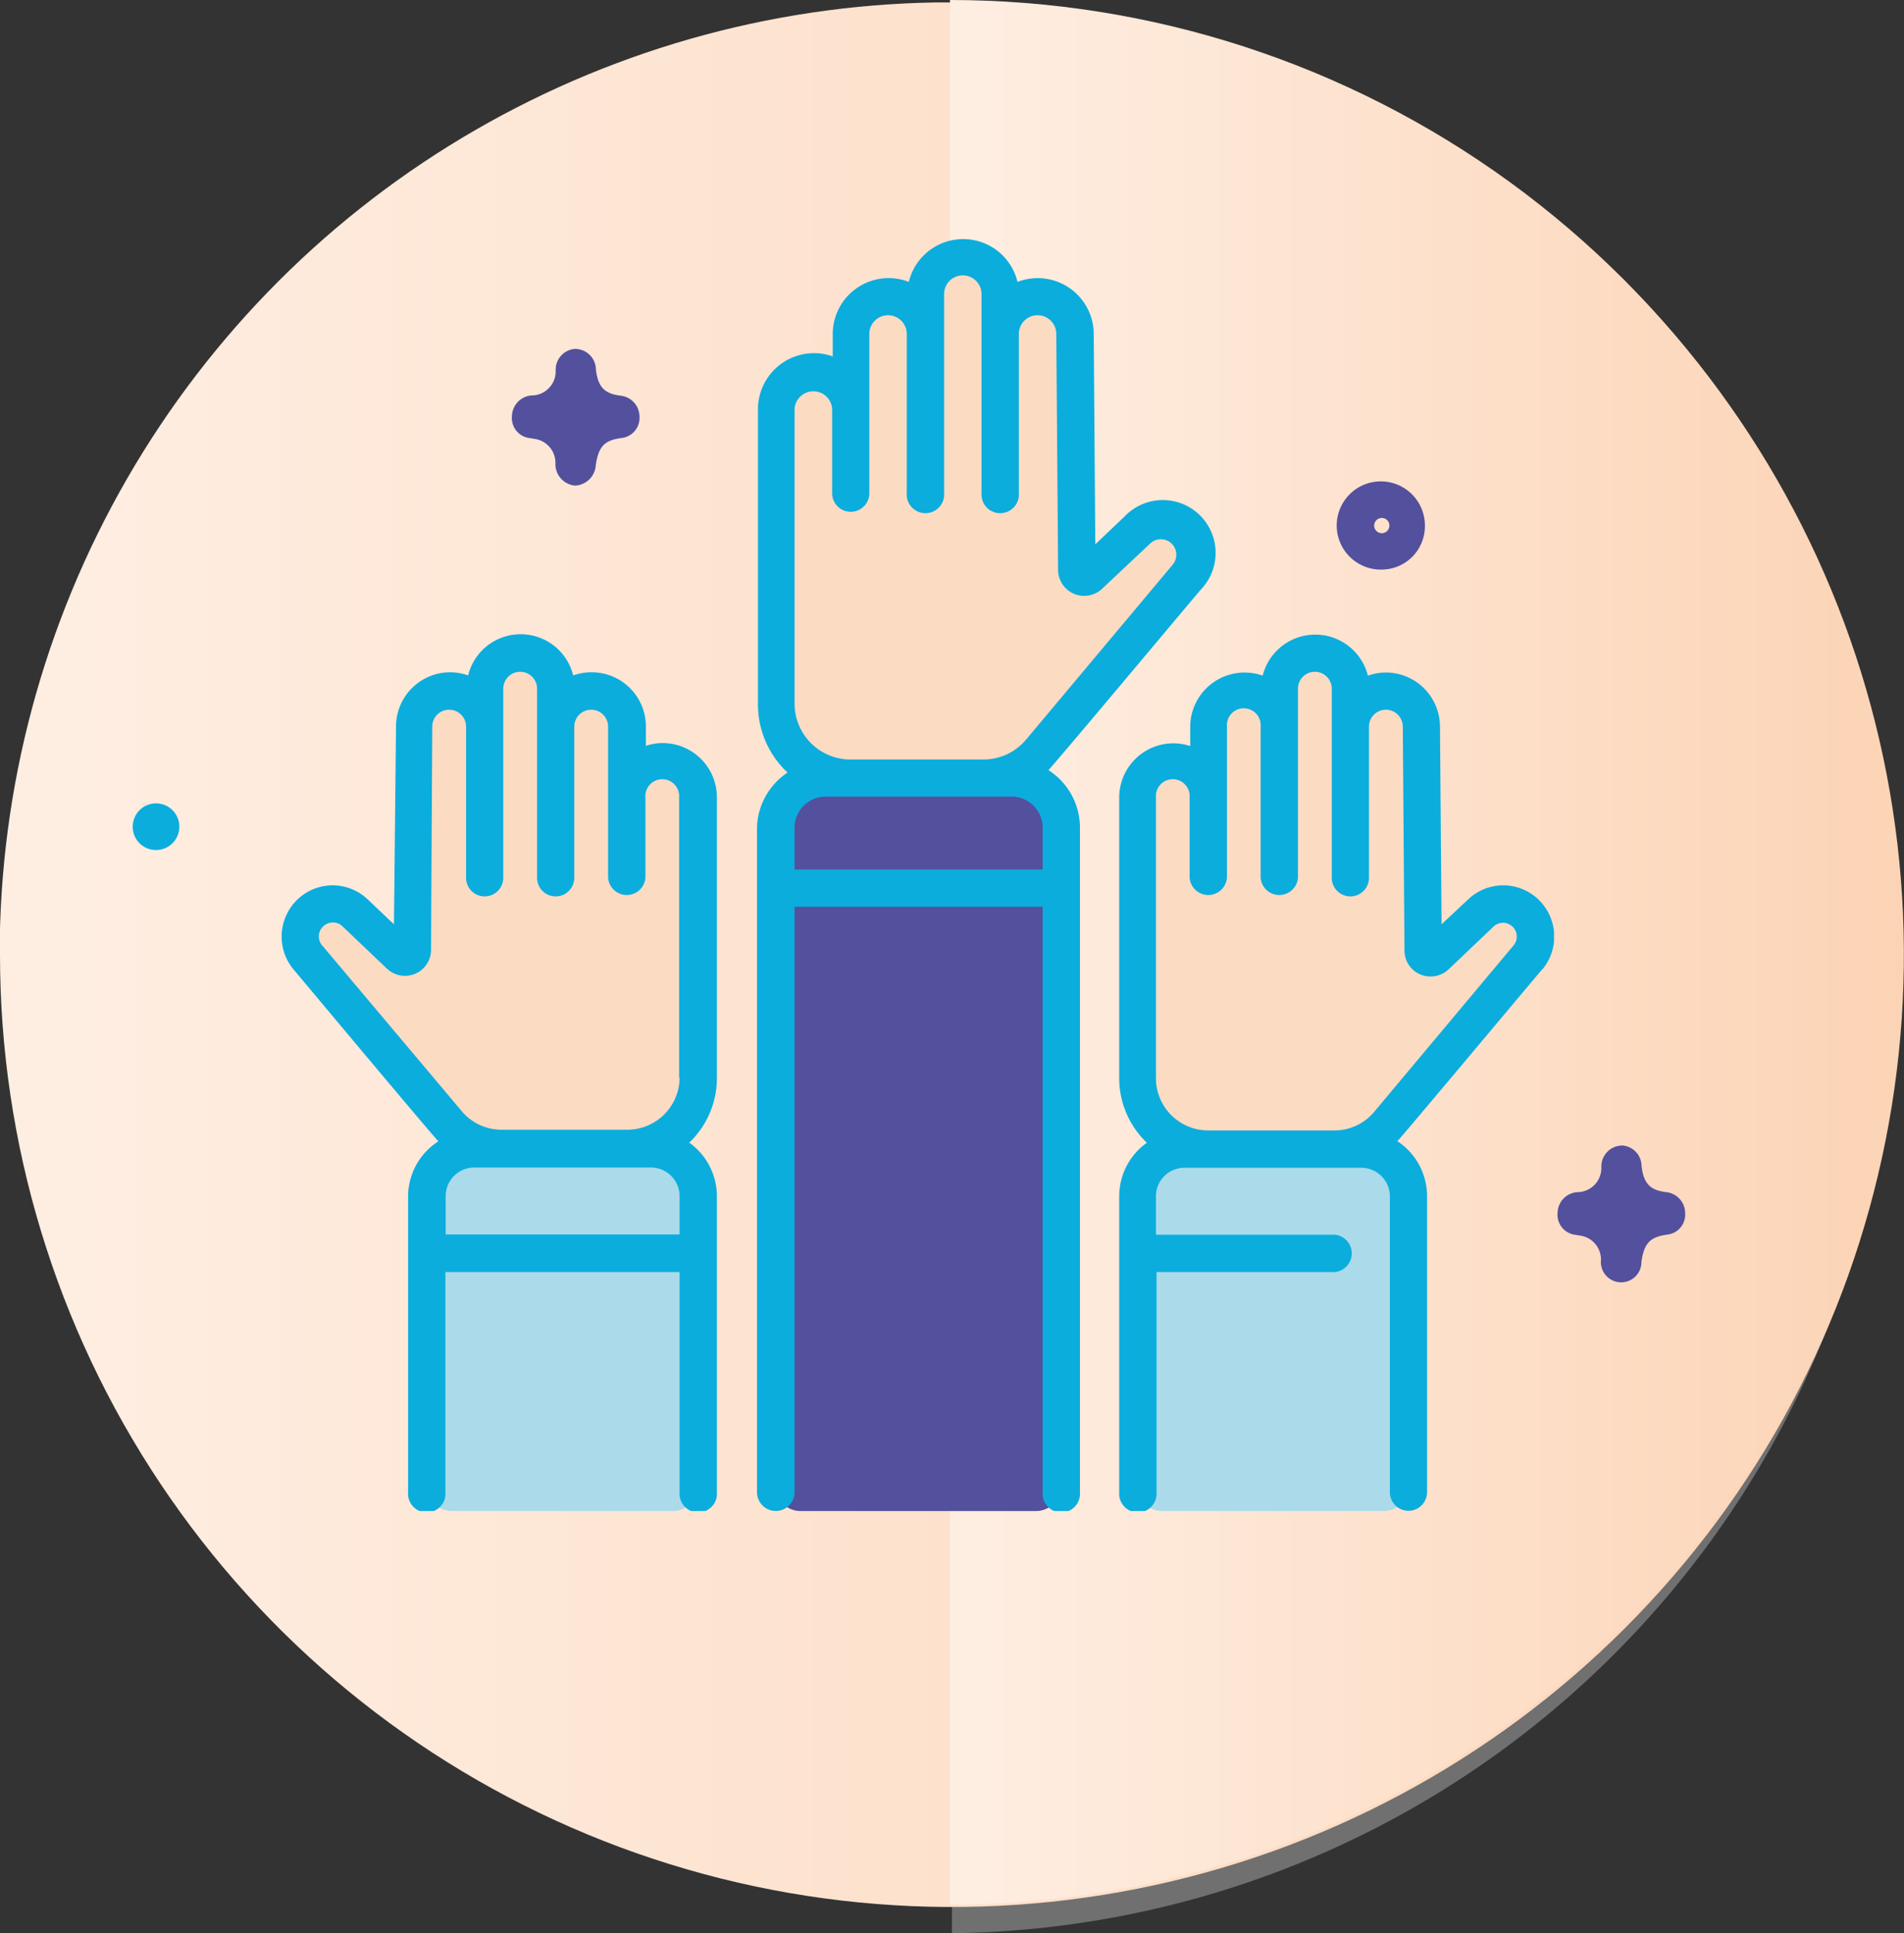 <svg xmlns="http://www.w3.org/2000/svg" xmlns:xlink="http://www.w3.org/1999/xlink" viewBox="0 0 157.65 160"><rect x="0" y="0" width="157.65" height="160" fill="#333333" stroke="none"/><defs><style>.cls-1{fill:none;}.cls-2{clip-path:url(#clip-path);}.cls-3{opacity:0.3;}.cls-4{clip-path:url(#clip-path-4);}.cls-5{fill:#fff;}.cls-6{clip-path:url(#clip-path-5);}.cls-7{fill:url(#linear-gradient);}.cls-8{clip-path:url(#clip-path-6);}.cls-9{fill:url(#linear-gradient-2);}.cls-10{fill:#0baddd;}.cls-11{fill:#fcdbc3;}.cls-12{fill:#f6afa0;}.cls-13{fill:#53509d;}.cls-14{fill:#abdbea;}.cls-15{clip-path:url(#clip-path-8);}</style><clipPath id="clip-path" transform="translate(-33.21 -42.5)"><rect class="cls-1" width="209.5" height="225.46"/></clipPath><clipPath id="clip-path-4" transform="translate(-33.21 -42.5)"><rect class="cls-1" x="112.03" y="44.85" width="78.82" height="157.64"/></clipPath><clipPath id="clip-path-5" transform="translate(-33.21 -42.5)"><path class="cls-1" d="M33.21,121.52A78.82,78.82,0,1,0,112,42.69a78.82,78.82,0,0,0-78.82,78.83"/></clipPath><linearGradient id="linear-gradient" x1="-657.8" y1="-602.76" x2="-656.8" y2="-602.76" gradientTransform="matrix(157.64, 0, 0, -157.64, 103699.1, -94942.23)" gradientUnits="userSpaceOnUse"><stop offset="0" stop-color="#feeee2"/><stop offset="0.97" stop-color="#fcd4b6"/><stop offset="1" stop-color="#fcd3b5"/></linearGradient><clipPath id="clip-path-6" transform="translate(-33.21 -42.5)"><path class="cls-1" d="M111.87,200.14a78.82,78.82,0,0,0,0-157.64Z"/></clipPath><linearGradient id="linear-gradient-2" x1="-653.61" y1="-607.98" x2="-652.61" y2="-607.98" gradientTransform="matrix(78.82, 0, 0, -78.82, 51596.91, -47843.03)" xlink:href="#linear-gradient"/><clipPath id="clip-path-8" transform="translate(-33.21 -42.5)"><rect class="cls-1" x="56.52" y="62.2" width="105.36" height="105.36"/></clipPath></defs><title>Asset 6</title><g id="Layer_2" data-name="Layer 2"><g id="Layer_1-2" data-name="Layer 1"><g class="cls-2"><g class="cls-2"><g class="cls-2"><g class="cls-3"><g class="cls-4"><path class="cls-5" d="M112,44.85V202.5a78.83,78.83,0,0,0,0-157.65" transform="translate(-33.21 -42.5)"/></g></g></g><g class="cls-6"><rect class="cls-7" y="0.2" width="157.65" height="157.64"/></g><g class="cls-8"><rect class="cls-9" x="78.66" width="78.82" height="157.64"/></g><g class="cls-2"><path class="cls-10" d="M46.13,112.85a1.93,1.93,0,1,0-1.93-1.93,1.92,1.92,0,0,0,1.93,1.93" transform="translate(-33.21 -42.5)"/><path class="cls-11" d="M133.26,115.15v-6.64a2.95,2.95,0,0,0-5.89,0v23.22a5.87,5.87,0,0,0,5.87,5.87h10.42a5.88,5.88,0,0,0,4.49-2.09l11.56-13.77a2.69,2.69,0,0,0-3.91-3.68l-3.72,3.53a.62.62,0,0,1-1-.45l-.14-18.5a2.94,2.94,0,0,0-5.88,0v9.25Z" transform="translate(-33.21 -42.5)"/><path class="cls-11" d="M145,115.15V99.5a2.94,2.94,0,1,0-5.88,0v15.56Z" transform="translate(-33.21 -42.5)"/><path class="cls-11" d="M139.14,115.15V102.64a2.94,2.94,0,1,0-5.88,0v14.19Z" transform="translate(-33.21 -42.5)"/><path class="cls-12" d="M136.2,99.7" transform="translate(-33.21 -42.5)"/><path class="cls-11" d="M142.08,96.56a2.89,2.89,0,0,0-1.32.31,3,3,0,0,1,1.62,2.63V114a1.32,1.32,0,1,0,2.64,0V99.5a2.94,2.94,0,0,0-2.94-2.94" transform="translate(-33.21 -42.5)"/><path class="cls-11" d="M148,99.7a3,3,0,0,0-1.32.31,3,3,0,0,1,1.62,2.63v12.43a1.34,1.34,0,0,0,1,1.28,1.32,1.32,0,0,0,1.68-1.28V102.64A2.93,2.93,0,0,0,148,99.7" transform="translate(-33.21 -42.5)"/><path class="cls-11" d="M103.62,83.3v-7a3.1,3.1,0,1,0-6.19,0v24.43a6.18,6.18,0,0,0,6.17,6.18h11a6.16,6.16,0,0,0,4.73-2.21l12.16-14.48a2.83,2.83,0,0,0-4.12-3.87l-4,3.76a.61.61,0,0,1-1-.44l-.15-19.55a3.1,3.1,0,0,0-6.19,0v9.73Z" transform="translate(-33.21 -42.5)"/><path class="cls-11" d="M116,83.3V66.84a3.09,3.09,0,1,0-6.18,0v16Z" transform="translate(-33.21 -42.5)"/><path class="cls-11" d="M109.81,83.3V70.14a3.1,3.1,0,0,0-6.19,0V84.86Z" transform="translate(-33.21 -42.5)"/><path class="cls-12" d="M107,67.06" transform="translate(-33.21 -42.5)"/><path class="cls-12" d="M100.77,73.23" transform="translate(-33.21 -42.5)"/><path class="cls-13" d="M97.43,165.5V111a4.11,4.11,0,0,1,4.12-4.11h15.39a4.12,4.12,0,0,1,4.12,4.11V165.5a2.07,2.07,0,0,1-2.06,2.06H99.49a2.06,2.06,0,0,1-2.06-2.06" transform="translate(-33.21 -42.5)"/><path class="cls-14" d="M127.37,165.5v-24a3.92,3.92,0,0,1,3.92-3.91h14.63a3.91,3.91,0,0,1,3.91,3.91v24a2.06,2.06,0,0,1-2.06,2.06H129.43a2.07,2.07,0,0,1-2.06-2.06" transform="translate(-33.21 -42.5)"/><path class="cls-11" d="M85.14,115.15v-6.64a2.94,2.94,0,1,1,5.88,0v23.22a5.86,5.86,0,0,1-5.86,5.87H74.74a5.9,5.9,0,0,1-4.5-2.09L58.69,121.74a2.69,2.69,0,0,1,3.91-3.68l3.72,3.53a.62.62,0,0,0,1-.45l.14-18.5a2.94,2.94,0,1,1,5.88,0v9.25Z" transform="translate(-33.21 -42.5)"/><path class="cls-11" d="M73.38,115.15V99.5a2.94,2.94,0,0,1,5.88,0v15.56Z" transform="translate(-33.21 -42.5)"/><path class="cls-11" d="M79.26,115.15V102.64a2.94,2.94,0,0,1,5.88,0v14.19Z" transform="translate(-33.21 -42.5)"/><path class="cls-11" d="M82.2,99.7a3,3,0,0,0-1.32.31,3,3,0,0,1,1.62,2.63v12.43a1.34,1.34,0,0,0,1,1.28,1.32,1.32,0,0,0,1.68-1.28V102.64A2.93,2.93,0,0,0,82.2,99.7" transform="translate(-33.21 -42.5)"/><path class="cls-11" d="M76.32,96.56a2.92,2.92,0,0,0-1.32.31,3,3,0,0,1,1.62,2.63V114a1.32,1.32,0,1,0,2.64,0V99.5a2.93,2.93,0,0,0-2.94-2.94" transform="translate(-33.21 -42.5)"/><path class="cls-11" d="M70.44,99.7a2.89,2.89,0,0,0-1.32.31,3,3,0,0,1,1.62,2.63v12.43a1.34,1.34,0,0,0,1,1.28,1.32,1.32,0,0,0,1.68-1.28V102.64a2.94,2.94,0,0,0-2.94-2.94" transform="translate(-33.21 -42.5)"/></g><g class="cls-15"><path class="cls-14" d="M91,165.5v-24a3.91,3.91,0,0,0-3.91-3.91H72.48a3.91,3.91,0,0,0-3.91,3.91v24a2.06,2.06,0,0,0,2.06,2.06H89a2.06,2.06,0,0,0,2-2.06" transform="translate(-33.21 -42.5)"/><path class="cls-10" d="M88.08,104a4.31,4.31,0,0,0-1.39.23v-1.61a4.49,4.49,0,0,0-4.49-4.48,4.55,4.55,0,0,0-1.53.26,4.48,4.48,0,0,0-8.7,0,4.59,4.59,0,0,0-1.53-.26A4.49,4.49,0,0,0,66,102.63L65.83,119l-2.17-2.06A4.21,4.21,0,0,0,58,116.8a4.25,4.25,0,0,0-.49,5.93c.4.47,11.57,13.83,12,14.23A5.42,5.42,0,0,0,67,141.51V166a1.55,1.55,0,1,0,3.09,0V147.78H89.48V166a1.55,1.55,0,1,0,3.09,0v-24.5a5.46,5.46,0,0,0-2.29-4.43,7.39,7.39,0,0,0,2.29-5.35V108.51A4.49,4.49,0,0,0,88.08,104m1.4,40.67H70.11v-3.18a2.37,2.37,0,0,1,2.37-2.36H87.11a2.37,2.37,0,0,1,2.37,2.36Zm0-13a4.33,4.33,0,0,1-4.32,4.33H74.74a4.28,4.28,0,0,1-3.31-1.55L59.88,120.74a1.13,1.13,0,0,1,.13-1.6,1.15,1.15,0,0,1,1.53,0l3.71,3.53a2.16,2.16,0,0,0,3.65-1.55L69,102.64a1.4,1.4,0,0,1,2.8,0v12.51a1.54,1.54,0,0,0,3.08,0V99.5a1.4,1.4,0,1,1,2.8,0v15.65a1.54,1.54,0,1,0,3.08,0V102.64a1.4,1.4,0,1,1,2.8,0v12.51a1.55,1.55,0,0,0,3.09,0v-6.64a1.4,1.4,0,1,1,2.79,0v23.22ZM120,106.26c.49-.47,12.2-14.47,12.67-15a4.37,4.37,0,0,0-6.36-6l-2.41,2.29-.13-17.4a4.64,4.64,0,0,0-6.31-4.32,4.63,4.63,0,0,0-9,0,4.63,4.63,0,0,0-6.3,4.32V72a4.49,4.49,0,0,0-1.56-.27,4.64,4.64,0,0,0-4.63,4.64v24.43a7.7,7.7,0,0,0,2.45,5.64A5.64,5.64,0,0,0,95.89,111v55A1.54,1.54,0,1,0,99,166V117.55h20.54V166a1.55,1.55,0,1,0,3.09,0V111a5.65,5.65,0,0,0-2.64-4.78M99,76.32a1.56,1.56,0,0,1,3.11,0v7a1.54,1.54,0,1,0,3.08,0V70.14a1.55,1.55,0,0,1,3.1,0V83.3a1.55,1.55,0,1,0,3.09,0V66.84a1.55,1.55,0,1,1,3.1,0V83.3a1.55,1.55,0,1,0,3.09,0V70.14a1.55,1.55,0,1,1,3.1,0l.15,19.54a2.16,2.16,0,0,0,3.64,1.55l4-3.76a1.28,1.28,0,0,1,1.86,1.75l-12.15,14.49a4.61,4.61,0,0,1-3.55,1.65h-11A4.63,4.63,0,0,1,99,100.75Zm20.54,38.15H99V111a2.58,2.58,0,0,1,2.58-2.57h15.39a2.57,2.57,0,0,1,2.57,2.57Zm41.38,8.26a4.25,4.25,0,0,0-.49-5.93,4.21,4.21,0,0,0-5.66.14L152.57,119l-.13-16.36A4.49,4.49,0,0,0,148,98.16a4.55,4.55,0,0,0-1.53.26,4.49,4.49,0,0,0-8.71,0,4.5,4.5,0,0,0-6,4.22v1.61a4.33,4.33,0,0,0-1.4-.23,4.49,4.49,0,0,0-4.48,4.49v23.22a7.39,7.39,0,0,0,2.29,5.35,5.43,5.43,0,0,0-2.29,4.43V166a1.55,1.55,0,1,0,3.09,0V147.78h14.74a1.55,1.55,0,0,0,0-3.09H128.92v-3.18a2.36,2.36,0,0,1,2.36-2.36h14.64a2.37,2.37,0,0,1,2.37,2.36V166a1.54,1.54,0,1,0,3.08,0v-24.5a5.44,5.44,0,0,0-2.46-4.55c.41-.4,11.58-13.76,12-14.23M147,134.51a4.28,4.28,0,0,1-3.31,1.55H133.24a4.33,4.33,0,0,1-4.32-4.33V108.51a1.4,1.4,0,1,1,2.79,0v6.64a1.55,1.55,0,0,0,3.09,0V102.64a1.4,1.4,0,1,1,2.79,0v12.51a1.55,1.55,0,0,0,3.09,0V99.5a1.4,1.4,0,0,1,2.8,0v15.65a1.54,1.54,0,1,0,3.08,0V102.64a1.4,1.4,0,1,1,2.8,0l.14,18.51a2.15,2.15,0,0,0,1.31,2,2.19,2.19,0,0,0,2.34-.42l3.71-3.53a1.14,1.14,0,0,1,1.66,1.56Z" transform="translate(-33.21 -42.5)"/></g><g class="cls-2"><path class="cls-13" d="M80.89,71.38a1.72,1.72,0,0,1,1.66,1.71c.18,1.45.71,2,2.06,2.16A1.75,1.75,0,0,1,86.16,77a1.67,1.67,0,0,1-1.48,1.75c-1.43.19-1.9.69-2.14,2.23a1.8,1.8,0,0,1-1.69,1.71,1.78,1.78,0,0,1-1.65-1.86,2,2,0,0,0-1.69-2l-.42-.07a1.67,1.67,0,0,1-1.49-1.84,1.75,1.75,0,0,1,1.62-1.69,2,2,0,0,0,2-2.07,1.73,1.73,0,0,1,1.69-1.79" transform="translate(-33.21 -42.5)"/><path class="cls-13" d="M167.47,137.3a1.72,1.72,0,0,1,1.66,1.71c.18,1.45.7,2,2.06,2.16a1.75,1.75,0,0,1,1.55,1.77,1.66,1.66,0,0,1-1.48,1.74c-1.43.2-1.91.7-2.14,2.24a1.68,1.68,0,1,1-3.35-.15,2,2,0,0,0-1.68-2l-.42-.07a1.67,1.67,0,0,1-1.49-1.85,1.74,1.74,0,0,1,1.62-1.68,2,2,0,0,0,2-2.08,1.73,1.73,0,0,1,1.7-1.78" transform="translate(-33.21 -42.5)"/><path class="cls-13" d="M147.65,89.64A3.65,3.65,0,1,1,151.19,86a3.59,3.59,0,0,1-3.54,3.64m0-4.27a.63.63,0,1,0,.6.63.62.62,0,0,0-.6-.63" transform="translate(-33.21 -42.5)"/></g></g></g></g></g></svg>